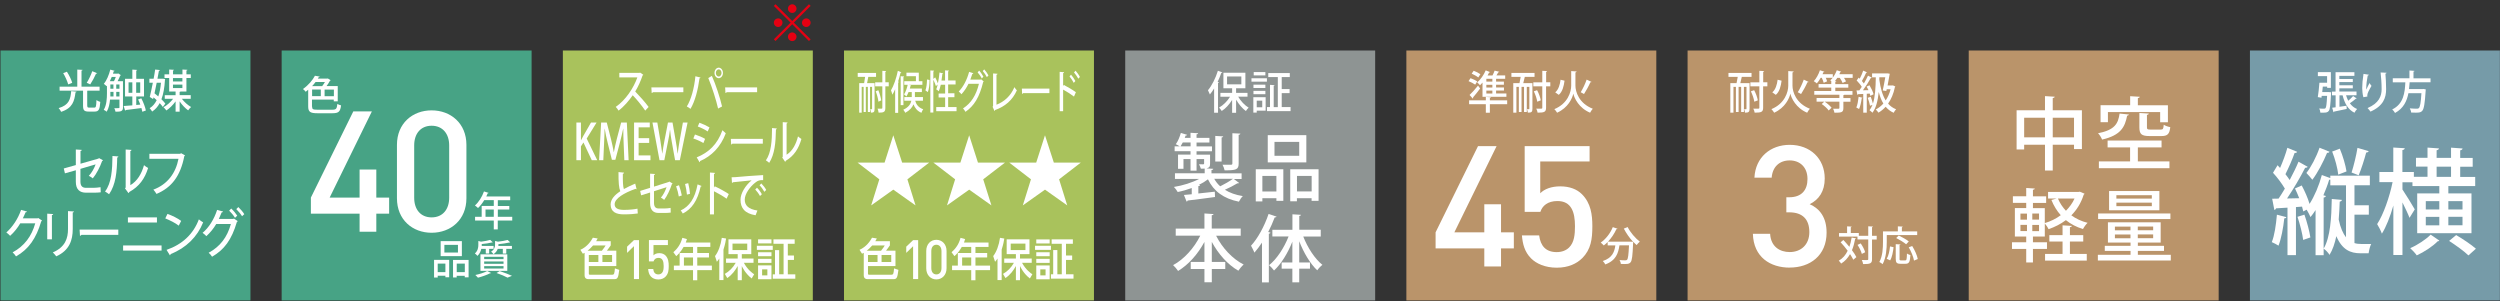 <?xml version="1.0" encoding="UTF-8"?><svg id="uuid-8326029e-e085-4a40-812e-34332e11637a" xmlns="http://www.w3.org/2000/svg" width="390.1" height="47" viewBox="0 0 390.1 47"><rect x="0" y="0" width="390.1" height="47" fill="#333333" stroke="none"/><rect x="307.2" y="7.88" width="39" height="39" fill="#ba946a"/><path d="M320.31,21.43h3.32v-3.06h-3.32v3.06ZM315.85,21.43h3.25v-3.06h-3.25v3.06ZM320.31,17.21h4.55v6.05h-1.23v-.68h-3.32v4.03h-1.21v-4.03h-3.25v.74h-1.18v-6.11h4.43v-2.21l1.52.09c-.01.1-.1.17-.31.21v1.91Z" fill="#fff"/><path d="M333.85,17.63l1.45.09c-.01.1-.09.17-.29.21v1.92c0,.32.08.37.57.37h1.57c.36,0,.43-.1.48-.76.24.17.71.33,1.02.38-.12,1.1-.45,1.39-1.38,1.39h-1.84c-1.29,0-1.6-.31-1.6-1.38v-2.23ZM328.92,17.48v1.59h-1.15v-2.65h4.62v-1.41l1.5.09c-.01.1-.1.17-.3.21v1.12h4.69v2.65h-1.21v-1.59h-8.15ZM333.59,23v2.18h4.93v1.07h-11.01v-1.07h4.87v-2.18h-3.51v-1.07h8.42v1.07h-3.71ZM332.2,17.86c-.01.09-.13.17-.28.19-.35,1.74-.95,3.05-3.91,3.73-.11-.3-.4-.76-.63-.99,2.63-.51,3.14-1.51,3.36-3.07l1.46.15Z" fill="#fff"/><path d="M321.12,30.98c.3.71.72,1.35,1.25,1.91.54-.55,1.02-1.19,1.34-1.91h-2.59ZM322.99,37.69v1.93h2.63v1.04h-6.51v-1.04h2.73v-1.93h-2.06v-1h2.06v-1.53l1.45.09c-.01.1-.09.17-.3.2v1.24h2.08v1h-2.08ZM318.17,35.1h-1.05v.97h1.05v-.97ZM318.17,33.32h-1.05v.95h1.05v-.95ZM315.27,36.06h1.02v-.97h-1.02v.97ZM315.27,34.28h1.02v-.95h-1.02v.95ZM324.53,29.91l.74.31c-.02.07-.07.12-.13.16-.41,1.3-1.08,2.37-1.93,3.22.72.53,1.58.93,2.54,1.17-.25.22-.57.67-.72.97-1.03-.31-1.92-.78-2.67-1.39-.81.61-1.74,1.08-2.71,1.41-.11-.26-.37-.65-.58-.89v2.04h-1.85v.89h2.19v1.04h-2.19v2.11h-1.05v-2.11h-2.22v-1.04h2.22v-.89h-1.77v-4.44h1.77v-.82h-2.08v-1.03h2.08v-1.29l1.34.09c-.01.1-.09.16-.29.19v1.02h2.06v1.03h-2.06v.82h1.85v2.33c.89-.26,1.75-.68,2.49-1.23-.61-.68-1.09-1.47-1.46-2.38l.81-.22h-1.33v-1.03h4.74l.21-.04Z" fill="#fff"/><path d="M335.98,36.58h-2.4v.59h2.4v-.59ZM335.98,35.35h-2.4v.58h2.4v-.58ZM335.77,31.62h-5.53v.55h5.53v-.55ZM335.77,30.46h-5.53v.53h5.53v-.53ZM330.01,37.18h2.43v-.59h-2.43v.59ZM330.01,35.94h2.43v-.58h-2.43v.58ZM336.95,32.81h-7.85v-3h7.85v3ZM338.67,34.18h-11.28v-.87h11.28v.87ZM333.58,39.76h5.15v.89h-11.38v-.89h5.1v-.61h-4.02v-.79h4.02v-.51h-3.53v-3.16h8.23v3.16h-3.56v.51h4.08v.79h-4.08v.61Z" fill="#fff"/><rect x="351.08" y="7.88" width="39" height="39" fill="#769ba8"/><path d="M366.08,14.87c.09.3.2.59.34.85.27-.23.57-.51.76-.73l.57.38s-.1.05-.16.04c-.23.21-.61.5-.92.7.29.41.67.72,1.13.9-.14.13-.32.4-.41.58-.98-.48-1.54-1.44-1.85-2.72h-.49v1.79l1.1-.16.03.5c-.73.16-1.47.31-1.96.41,0,.06-.05.1-.1.1l-.21-.7c.16-.02.34-.04.54-.07v-1.87h-.57v-.58h.56v-3.02h2.94v.57h-2.35v.49h2.1v.48h-2.1v.49h2.1v.48h-2.1v.5h2.68v.58h-1.64ZM363.28,14.37h.13s.34.03.34.03c0,.06,0,.14-.02.21-.08,1.78-.16,2.46-.35,2.7-.19.24-.42.27-.88.27-.14,0-.28,0-.43,0-.01-.2-.08-.47-.19-.65.32.03.62.03.75.03.11,0,.17-.01.24-.08.12-.13.19-.65.25-1.92h-.84l-.04.29-.57-.1c.1-.59.2-1.52.25-2.24h1.2v-1.03h-1.44v-.62h2.03v2.45h-.58v-.2h-.68c-.03.29-.06.58-.09.86h.94Z" fill="#fff"/><path d="M372.39,11.34c0,.09-.06.13-.17.16.05.58.11,1.56.11,2.41,0,1.36-.43,2.61-2.44,3.51-.1-.15-.32-.43-.46-.56,1.78-.74,2.2-1.88,2.2-2.93,0-.92-.08-1.92-.16-2.62l.91.04ZM368.78,15.17c-.12-.43-.18-1.02-.18-1.42,0-.59.06-1.35.2-2.22l.84.13c-.02.09-.1.11-.18.13-.12.55-.23,1.43-.23,1.95,0,.1,0,.18.01.24.13-.32.36-.76.5-1.02.07.13.23.34.31.44-.38.65-.66,1.17-.66,1.47,0,.06,0,.12.02.19l-.64.11Z" fill="#fff"/><path d="M379.26,12.84h-3.26c-.03.34-.05.7-.1,1.06h2.12l.14-.02.36.07c0,.06-.01.14-.02.2-.13,2.05-.27,2.84-.53,3.14-.21.24-.43.29-1.01.29-.21,0-.47,0-.73-.02,0-.2-.1-.47-.21-.65.46.04.92.05,1.1.05.15,0,.23-.01.32-.09.18-.17.31-.83.4-2.33h-2.03c-.23,1.2-.75,2.37-2.09,3.09-.09-.18-.27-.41-.44-.55,1.8-.88,1.97-2.64,2.05-4.23h-1.96v-.64h2.6v-1.21l.79.06c0,.06-.04.1-.16.11v1.05h2.66v.64Z" fill="#fff"/><path d="M369.61,23.59c-.05.13-.18.2-.39.21-.27,1.04-.77,2.6-1.17,3.55-.31-.13-.79-.32-1.11-.43.34-1.06.74-2.69.92-3.85l1.76.52ZM365.1,23.2c.48,1.11.9,2.58,1.05,3.55l-1.29.5c-.1-.98-.5-2.47-.95-3.6l1.19-.45ZM363.49,23.68c-.08.14-.21.2-.37.16-.6,1.45-1.48,3.13-2.3,4.21-.23-.27-.66-.81-.93-1.06.73-.93,1.55-2.49,2.05-3.94l1.56.63ZM359.39,37.45c-.13-.99-.5-2.47-.89-3.62l1.08-.34c.4,1.13.79,2.6.93,3.56l-1.13.39ZM367.39,37.93c.34.11.69.14,1.05.14h1.56c-.19.34-.35,1.06-.4,1.45h-1.3c-1.53,0-2.83-.54-3.74-2.67-.23,1.11-.56,2.11-1.06,2.92-.19-.32-.58-.75-.92-.97,1.05-1.77,1.22-4.89,1.27-7.75l1.58.14c-.02.14-.13.23-.34.27-.03.89-.08,1.84-.16,2.79.27,1.31.68,2.18,1.14,2.78v-8.11h-2.45v-.89s-.11.02-.18.02c-.24.81-.56,1.63-.9,2.42l.39.11c-.03.13-.13.21-.35.25v8.99h-1.26v-7.04c-.26.39-.51.77-.79,1.09-.11-.27-.39-.81-.6-1.15l-.53.27c-.05-.23-.11-.48-.19-.75l-.95.07v7.5h-1.32v-7.41c-.68.03-1.29.09-1.79.11-.03.14-.15.23-.26.25l-.34-1.75,1-.02c.32-.47.64-.98.98-1.56-.47-.79-1.19-1.76-1.85-2.47l.71-1.18c.13.13.26.27.39.43.44-1,.89-2.22,1.14-3.15l1.53.63c-.06.13-.19.18-.4.18-.34.98-.93,2.31-1.43,3.31.24.3.48.63.66.91.53-.99,1.03-2.01,1.38-2.86l1.43.8c-.06.11-.21.16-.4.16-.71,1.4-1.82,3.31-2.82,4.78l1.9-.04c-.21-.52-.43-1.06-.66-1.52l1.05-.47c.48.89.97,2,1.22,2.88.77-1.2,1.48-2.86,1.92-4.51l1.32.48v-.38h6.17v1.5h-2.4v3.12h2.24v1.47h-2.24v4.42ZM356.76,33.87c-.03.13-.13.21-.32.2-.16,1.49-.48,3.2-.9,4.26-.26-.18-.74-.41-1.05-.55.42-1,.66-2.7.8-4.28l1.47.38Z" fill="#fff"/><path d="M385.17,39.85c-.64-.63-1.98-1.59-3.01-2.26l1.1-.91c1.01.59,2.37,1.5,3.08,2.13l-1.16,1.04ZM384.25,33.83h-2.21v1.32h2.21v-1.32ZM384.25,31.38h-2.21v1.31h2.21v-1.31ZM380.21,27.6h2.25v-1.59h-2.25v1.59ZM378.52,35.16h2.11v-1.32h-2.11v1.32ZM378.52,32.69h2.11v-1.31h-2.11v1.31ZM380.64,37.54c-.05.07-.16.11-.29.13-.69.73-2.09,1.66-3.24,2.18-.23-.34-.68-.82-1.02-1.13,1.14-.48,2.51-1.4,3.19-2.11l1.35.93ZM374.88,29.57c.45.65,1.66,2.63,1.92,3.1l-.82,1.32c-.21-.57-.68-1.54-1.1-2.4v8.2h-1.42v-7.72c-.5,1.74-1.13,3.35-1.79,4.39-.16-.45-.5-1.11-.74-1.49.98-1.5,1.93-4.21,2.41-6.55h-2.06v-1.58h2.17v-3.82l1.79.11c-.02.14-.13.25-.37.29v3.42h1.79v.75h2.13v-1.59h-1.8v-1.38h1.8v-1.59l1.79.13c-.02.14-.13.23-.37.29v1.18h2.25v-1.59l1.8.13c-.02.14-.11.23-.37.29v1.18h1.95v1.38h-1.95v1.59h2.34v1.42h-4.19v1.15h3.61v6.21h-8.47v-6.21h3.45v-1.15h-4.19v-.59h-1.56v1.15Z" fill="#fff"/><rect x=".08" y="7.88" width="39" height="39" fill="#47a385"/><path d="M13.54,12.91c.3-.47.66-1.23.86-1.8l.77.32s-.09.08-.19.08c-.21.5-.6,1.21-.9,1.66l-.55-.25ZM10.44,11.19c.35.54.7,1.26.83,1.73l-.63.25c-.12-.46-.45-1.21-.78-1.76l.58-.22ZM13.62,16.5c0,.24.05.29.3.29h.8c.25,0,.3-.17.33-1.17.14.11.42.23.6.28-.08,1.19-.24,1.51-.88,1.51h-.94c-.69,0-.87-.21-.87-.91v-2.35h-3.66v-.63h2.76v-2.66l.83.04c0,.06-.06.11-.17.12v2.5h2.82v.63h-1.85l-.08.02v2.33ZM11.95,14.3c-.01.06-.07.1-.17.12-.17,1.34-.44,2.45-2.24,3.03-.07-.17-.25-.44-.39-.58,1.63-.48,1.85-1.4,1.96-2.65l.84.08Z" fill="#fff"/><path d="M21.88,12.85h-.63v1.63h.63v-1.63ZM20.06,14.48h.59v-1.63h-.59v1.63ZM22.05,15.34c.32.61.62,1.4.71,1.9l-.55.2c-.03-.17-.08-.37-.14-.58-.92.12-1.84.24-2.45.31-.01.06-.05.09-.1.1l-.22-.73,1.35-.1v-1.39h-1.14v-2.75h1.14v-1.44l.76.05c0,.06-.05.09-.15.1v1.29h1.21v2.75h-1.21v1.33l.63-.06c-.1-.28-.23-.56-.34-.81l.51-.17ZM18.14,15.05h.5v-.71h-.5v.71ZM18.14,13.85h.5v-.67h-.5v.67ZM17.22,13.85h.48v-.67h-.48v.67ZM17.22,14.34v.22c0,.15,0,.32,0,.49h.49v-.71h-.48ZM17.78,12.67c.1-.19.21-.43.29-.67h-.63c-.09.23-.19.46-.3.67h.64ZM19.19,12.67v4.1c0,.62-.35.66-1.17.66-.02-.15-.1-.41-.19-.55.16,0,.31,0,.43,0,.36,0,.38,0,.38-.13v-1.21h-1.47c-.06.67-.2,1.37-.52,1.89-.1-.09-.33-.24-.46-.29.45-.74.5-1.8.5-2.59v-1.18l-.06.08c-.1-.11-.3-.28-.43-.37.43-.5.8-1.37,1.01-2.22l.68.19s-.06.08-.15.08c-.03.12-.07.25-.11.36h.74l.09-.03.41.27s-.06.06-.11.06c-.1.27-.26.6-.41.88h.84Z" fill="#fff"/><path d="M26.99,13.74h1.47v-.54h-1.47v.54ZM28.46,12.18h-1.47v.53h1.47v-.53ZM29.76,15.42h-1.38c.38.5.94,1,1.44,1.28-.15.12-.35.36-.46.52-.45-.32-.96-.85-1.33-1.4v1.61h-.63v-1.61c-.41.57-.95,1.1-1.44,1.42-.1-.15-.31-.39-.45-.51.52-.27,1.11-.79,1.5-1.31h-1.3v-.57h1.69v-.57h-1v-2.11h-.73v-.57h.73v-.75l.75.04c0,.06-.05.1-.15.12v.59h1.47v-.75l.78.04c0,.06-.05.1-.16.12v.59h.68v.57h-.68v2.11h-.92s-.07.06-.14.06v.5h1.73v.57ZM24.45,12.91c-.11.56-.23,1.13-.34,1.65.19.15.39.32.59.49.21-.6.34-1.31.42-2.14h-.67ZM25.77,12.35s-.02.08-.03.12c-.07,1.23-.25,2.23-.55,3.02.25.25.47.48.61.68l-.39.52c-.12-.17-.29-.39-.49-.6-.3.57-.7,1-1.18,1.32-.09-.16-.25-.4-.39-.53.46-.26.82-.69,1.1-1.25-.16-.15-.32-.3-.49-.44l-.07.27-.52-.33c.14-.58.32-1.39.48-2.22h-.54v-.62h.66c.1-.5.18-1,.24-1.44l.76.08c0,.06-.06.09-.17.1-.07.38-.14.81-.23,1.25h.87s.33.06.33.06Z" fill="#fff"/><path d="M16.06,25.03s-.06.09-.13.11c-.31.89-.89,2.03-1.45,2.69-.16-.13-.42-.29-.62-.39.46-.48.85-1.2,1.06-1.79l-2.37.7v1.98c0,.73.33.98.88.98h1.17c.28,0,.8-.05,1.09-.1,0,.25.01.57.03.8-.29.04-.8.06-1.09.06h-1.19c-1.03,0-1.61-.53-1.61-1.71v-1.79l-1.7.48-.18-.76,1.88-.53v-2.43l.93.06c0,.1-.08.15-.2.17v1.99l2.8-.8.09-.08.62.34Z" fill="#fff"/><path d="M20.33,28.9c1.08-.63,1.77-1.78,2.14-3.13.15.14.47.35.64.45-.52,1.67-1.39,2.88-2.92,3.73-.03.07-.09.14-.14.19l-.54-.74.1-.15v-5.92l.91.06c-.01.08-.06.16-.18.18v5.33ZM18.46,24.42c0,.09-.07.15-.17.16-.04,2.28-.23,4.23-1.27,5.73-.16-.13-.43-.31-.63-.43,1.01-1.3,1.14-3.4,1.16-5.54l.92.07Z" fill="#fff"/><path d="M28.88,24.25s-.06.09-.12.11c-.6,3.09-1.96,4.9-4.34,5.9-.11-.2-.34-.51-.49-.67,2.22-.82,3.5-2.6,3.92-4.81h-4.54v-.78h4.81l.13-.1.63.35Z" fill="#fff"/><path d="M6.56,34.41c-.02.06-.09.11-.13.14-.79,2.66-1.95,4.33-3.93,5.46-.12-.19-.33-.46-.53-.63,1.85-1,2.97-2.53,3.53-4.53h-2.34c-.39.68-.96,1.4-1.58,1.95-.14-.16-.39-.39-.59-.53.96-.84,1.82-2.12,2.3-3.52l.92.26c-.02.08-.11.12-.22.12-.13.33-.28.64-.43.94h2.3l.11-.05.59.39Z" fill="#fff"/><path d="M11.54,33c0,.08-.07.14-.19.16v2.58c0,1.73-.51,3.33-2.57,4.26-.11-.16-.38-.47-.54-.61,1.95-.84,2.37-2.21,2.37-3.65v-2.8l.93.06ZM7.37,37.34v-4l.93.06c0,.07-.07.14-.2.16v3.79h-.73Z" fill="#fff"/><path d="M12.42,35.83h6.04v.82h-5.75c-.04.08-.14.14-.23.15l-.06-.97Z" fill="#fff"/><path d="M24.49,34.72h-4.53v-.8h4.53v.8ZM25.21,39.1h-6v-.8h6v.8Z" fill="#fff"/><path d="M25.99,38.99c2.5-.87,4.19-2.49,5.04-4.76.21.19.46.34.67.47-.9,2.24-2.65,3.99-5.07,4.94,0,.08-.06.17-.12.2l-.52-.85ZM26.13,33.38c.74.25,1.61.69,2.14,1.09l-.38.74c-.52-.41-1.38-.84-2.1-1.13l.34-.7Z" fill="#fff"/><path d="M37.19,32.31c.32.3.72.76.93,1.11l-.35.32c-.19-.32-.58-.8-.9-1.11l.32-.32ZM36.08,32.54c.33.29.73.78.94,1.11l-.35.34c-.2-.35-.61-.84-.91-1.12l.32-.33ZM37.09,34.51c-.02.06-.09.1-.13.13-.81,2.77-1.97,4.33-3.87,5.42-.12-.19-.33-.46-.53-.62,1.78-.97,2.88-2.39,3.47-4.49h-2.29c-.39.68-.93,1.35-1.54,1.9-.14-.16-.39-.38-.59-.52.97-.79,1.81-2.13,2.27-3.58l.93.26c-.03.09-.12.13-.22.13-.13.33-.3.73-.44,1.02h2.24l.11-.06.58.39Z" fill="#fff"/><rect x="43.95" y="7.88" width="39" height="39" fill="#47a385"/><polygon points="58.72 33.34 58.72 36.16 56.11 36.16 56.11 33.34 48.51 33.34 48.51 30.83 55.13 17.38 58.03 17.38 51.44 30.83 56.11 30.83 56.11 26.45 58.72 26.45 58.72 30.83 60.72 30.83 60.72 33.34 58.72 33.34" fill="#fff"/><path d="M70.09,22.68c0-1.82-1.03-3.06-2.74-3.06s-2.72,1.24-2.72,3.06v8.18c0,1.82,1,3.06,2.72,3.06s2.74-1.24,2.74-3.06v-8.18ZM67.35,36.32c-2.98,0-5.41-2.03-5.41-5.38v-8.34c0-3.35,2.43-5.38,5.41-5.38s5.43,2.03,5.43,5.38v8.34c0,3.35-2.45,5.38-5.43,5.38" fill="#fff"/><path d="M75.76,33.83h1.29v-1.13h-1.29v1.13ZM79.93,33.83v.58h-2.26v1.39h-.62v-1.39h-2.92v-.58h1.03v-1.7h1.89v-.9h-1.49c-.29.48-.62.91-.97,1.23-.11-.11-.33-.3-.48-.4.57-.49,1.11-1.34,1.41-2.19l.73.23s-.07.08-.16.07c-.06.16-.14.33-.21.49h3.73v.58h-1.93v.9h1.79v.56h-1.79v1.13h2.26Z" fill="#fff"/><path d="M71.27,42.46h1.26v-1.33h-1.26v1.33ZM70.69,40.56h2.43v2.71h-.6v-.23h-1.26v.26h-.57v-2.75ZM71.46,38.21h-2.12v1.19h2.12v-1.19ZM72.07,39.97h-3.31v-2.34h3.31v2.34ZM69.5,41.13h-1.2v1.33h1.2v-1.33ZM67.73,43.31v-2.76h2.36v2.71h-.59v-.23h-1.2v.28h-.57Z" fill="#fff"/><path d="M79.21,43.33c-.38-.21-1.05-.5-1.73-.73l.49-.3c.69.23,1.46.52,1.92.74l-.69.28ZM78.45,38.83h-.78c-.11.3-.31.6-.67.84-.06-.13-.24-.32-.37-.4.52-.33.62-.73.62-1.09v-.58l.45.11c.56-.06,1.15-.16,1.51-.27l.41.38s-.03.02-.13.02c-.42.11-1.1.2-1.72.26,0,.2,0,.21,0,.28h2.11v.45h-.88v.74h-.54v-.74ZM75.55,41.9h3.02v-.37h-3.02v.37ZM75.55,41.16h3.02v-.36h-3.02v.36ZM75.55,40.44h3.02v-.37h-3.02v.37ZM74.97,39.69h4.19v2.58h-4.19v-2.58ZM76.65,42.6s-.06.04-.11.04c-.02,0-.04,0-.06,0-.5.26-1.27.53-1.9.69-.1-.11-.29-.32-.41-.42.64-.13,1.4-.37,1.85-.62l.62.31ZM75.79,38.83h-.69c-.08.37-.25.77-.6,1.1-.08-.11-.27-.3-.4-.38.47-.42.54-.93.54-1.35v-.6l.42.11c.53-.07,1.1-.17,1.43-.28l.41.38s-.04.02-.08.02c-.01,0-.03,0-.05,0-.4.11-1.03.2-1.6.25,0,.23,0,.25,0,.3h1.85v.45h-.69v.73h-.53v-.73Z" fill="#fff"/><path d="M52.1,13.98h-1.45v1.03h1.45v-1.03ZM48.7,15h1.36v-1.03h-1.36v1.03ZM50.27,13.44c.15-.19.31-.42.43-.64h-1.46c-.16.21-.34.43-.54.64h1.58ZM48.7,16.64c0,.4.13.48.82.48h2.34c.6,0,.7-.15.78-.9.15.09.41.19.58.22-.12.96-.35,1.23-1.34,1.23h-2.35c-1.1,0-1.44-.2-1.44-1.05v-2.62c-.13.11-.25.21-.39.32-.1-.14-.3-.34-.43-.43.88-.61,1.52-1.41,1.87-2.07l.75.13c-.01.06-.06.09-.16.09l-.14.23h1.46l.1-.03.46.28s-.07.06-.12.07c-.14.26-.33.57-.53.84h1.74v2.38h-.62v-.27h-3.4v1.09Z" fill="#fff"/><rect x="131.7" y="7.88" width="39" height="39" fill="#a9c25c"/><polygon points="135.94 32.05 137.21 27.98 133.81 25.37 138.03 25.37 139.39 21.11 140.77 25.37 144.99 25.37 141.59 27.98 142.86 32.05 139.39 29.59 135.94 32.05" fill="#fff"/><polygon points="147.77 32.05 149.04 27.98 145.64 25.37 149.86 25.37 151.23 21.11 152.6 25.37 156.82 25.37 153.42 27.98 154.7 32.05 151.23 29.59 147.77 32.05" fill="#fff"/><polygon points="159.6 32.05 160.87 27.98 157.48 25.37 161.69 25.37 163.06 21.11 164.44 25.37 168.65 25.37 165.26 27.98 166.53 32.05 163.06 29.59 159.6 32.05" fill="#fff"/><path d="M137.05,14.07c.21.5.4,1.16.46,1.59l-.44.21c-.04-.43-.22-1.1-.42-1.62l.41-.18ZM138.68,12.85v.62h-.53v3.33c0,.64-.19.79-1.05.78-.02-.18-.1-.46-.16-.63.16,0,.32.01.44.01.28,0,.3,0,.3-.16v-3.33h-1.12v-.62h1.12v-1.8l.59.04c0,.06-.04.1-.12.12v1.63h.53ZM136.47,12.98v4c0,.49-.12.6-.57.6,0-.15-.06-.39-.11-.54.11,0,.21,0,.24,0,.03,0,.05-.02.05-.08v-3.41h-.32v3.93h-.34v-3.93h-.32v3.93h-.34v-3.93h-.3v4.03h-.39v-4.61h.77c.06-.29.11-.66.15-.98h-1.15v-.61h2.86v.61h-1.21c-.05.31-.12.67-.19.98h1.15Z" fill="#fff"/><path d="M144,15.72h-1.19c.13.49.44,1.05,1.25,1.33-.11.13-.23.38-.28.55-.69-.28-1.04-.8-1.24-1.32-.2.48-.58.95-1.28,1.32-.07-.14-.21-.36-.31-.48.84-.38,1.15-.91,1.26-1.4h-1.1v-.57h1.16v-.78h-.5c-.1.26-.22.5-.34.68-.09-.1-.25-.25-.36-.32.23-.35.44-.93.57-1.5h-.54v-.56h1.82v-.78h-1.48v-.55h1.93v1.33h.56v.56h-2.07l.32.13s-.05.08-.11.08c-.03.13-.07.25-.1.38h1.88v.55h-1.09v.78h1.26v.57ZM141.08,11.93c0,.06-.04.09-.11.11v4.37h-.43v-4.52l.54.05ZM139.69,13.9c-.14.32-.29.62-.44.88-.04-.17-.15-.53-.22-.69.42-.69.83-1.87,1.07-3.04l.55.24s-.06.08-.13.08c-.11.45-.24.9-.38,1.35l.13.06s-.05.09-.12.11v4.72h-.47v-3.7Z" fill="#fff"/><path d="M147.96,16.71h1.3v.64h-3.17v-.64h1.39v-1.5h-1.02v-.62h1.02v-1.37h-.68c-.09.39-.19.74-.31,1.02-.09-.09-.28-.23-.4-.3.09-.21.17-.46.23-.76l-.28.25c-.08-.26-.25-.67-.4-1v5.13h-.47v-6.57l.59.04c0,.06-.04.1-.12.12v1.16l.29-.24c.15.29.32.67.42.94.11-.52.2-1.12.25-1.7l.57.16c0,.06-.05.08-.12.08-.04.34-.09.68-.14,1.02h.56v-1.59l.61.04c0,.06-.04.1-.13.12v1.42h1.16v.62h-1.16v1.37h.98v.62h-.98v1.5ZM145.05,12.48c0,.64-.08,1.41-.27,1.89l-.38-.27c.17-.4.24-1.11.25-1.7l.39.08Z" fill="#fff"/><path d="M153.57,10.82c.23.25.52.65.67.95l-.25.27c-.13-.27-.41-.69-.64-.95l.23-.27ZM152.78,11.01c.24.25.52.67.67.95l-.25.29c-.14-.3-.43-.72-.65-.95l.23-.28ZM153.5,12.7s-.06.08-.09.11c-.58,2.37-1.4,3.7-2.76,4.64-.09-.16-.23-.39-.38-.53,1.27-.83,2.05-2.05,2.48-3.84h-1.63c-.28.58-.66,1.16-1.1,1.63-.1-.13-.28-.32-.42-.44.69-.67,1.29-1.82,1.62-3.06l.66.22c-.02.08-.09.11-.16.11-.09.28-.22.62-.31.88h1.6l.08-.05.42.34Z" fill="#fff"/><path d="M155.49,16.34c1.21-.47,2.21-1.35,2.8-2.74.09.16.27.39.38.5-.68,1.54-1.86,2.53-3.4,3.07,0,.06-.05.13-.09.16l-.29-.66.07-.15v-5.06l.69.05c0,.08-.05.14-.16.16v4.68Z" fill="#fff"/><path d="M159.44,13.83h4.31v.7h-4.1c-.03.07-.1.12-.16.13l-.04-.83Z" fill="#fff"/><path d="M167.83,11.03c.23.27.53.67.68.98l-.25.27c-.15-.27-.45-.73-.67-.98l.24-.27ZM167.12,11.65c.22.24.51.67.68.99l-.25.29c-.14-.29-.45-.75-.66-1l.23-.28ZM167.6,15.08c-.47-.36-1.17-.81-1.71-1.1v3.37h-.54v-6.14l.69.06c0,.08-.05.13-.15.16v2.02l.1-.2c.59.3,1.37.76,1.89,1.14l-.29.67Z" fill="#fff"/><path d="M137.56,40.88h1.51v-1.09h-1.51v1.09ZM135.44,40.88h1.49v-1.09h-1.49v1.09ZM137.48,39.12c.27-.31.53-.73.58-.82h-1.96c-.32.37-.58.61-.85.82h2.23ZM134.78,39.45s-.08.04-.27.14l-.39-.61c1.07-.46,1.69-1.4,1.95-1.89l.75.12c-.09.17-.14.27-.24.43h2.28v.65c-.14.22-.44.61-.6.82h1.47v2.41h-4.29v1.18c0,.17.11.17.17.17h3.43c.38,0,.39-.14.47-.99l.68.23c-.16,1.4-.32,1.45-.85,1.45h-4c-.29,0-.56-.16-.56-.6v-3.51Z" fill="#fff"/><polygon points="142.48 43.55 142.48 38.42 141.41 39.46 141.41 38.49 142.48 37.47 143.27 37.47 143.27 43.55 142.48 43.55" fill="#fff"/><path d="M146.91,39.18c0-.59-.3-.99-.8-.99s-.79.4-.79.99v2.65c0,.59.29.99.79.99s.8-.4.8-.99v-2.65ZM146.11,43.6c-.87,0-1.58-.66-1.58-1.74v-2.7c0-1.09.71-1.74,1.58-1.74s1.59.66,1.59,1.74v2.7c0,1.08-.72,1.74-1.59,1.74" fill="#fff"/><path d="M151.55,40.17h-1.42v1.27h1.42v-1.27ZM154.25,37.82v.71h-2.04v.95h1.83v.69h-1.83v1.27h2.28v.71h-2.28v1.58h-.66v-1.58h-2.99v-.71h.9v-1.96h2.09v-.95h-1.47c-.45.78-.82,1.14-1.15,1.44l-.45-.62c.68-.58,1.16-1.3,1.4-2.24l.72.2c-.08.27-.12.37-.18.53h3.82Z" fill="#fff"/><path d="M157.71,39.02h2.3v-1.01h-2.3v1.01ZM156.51,42.74c.7-.4,1.28-.98,1.7-1.73h-1.51v-.67h1.82v-.69h-1.44v-2.3h3.56v2.3h-1.48v.69h1.83v.67h-1.51c.6,1.1,1.31,1.58,1.61,1.79l-.39.65c-.99-.76-1.45-1.75-1.54-1.94v2.21h-.64v-2.21c-.37.67-.86,1.36-1.63,1.88l-.38-.65ZM155.64,40.35c-.13.2-.21.32-.37.5l-.29-.89c.51-.65.9-1.7,1.06-2.85l.67.11c-.05.32-.14.89-.41,1.73v4.75h-.65v-3.37Z" fill="#fff"/><path d="M164.99,39.02v3.78h.69v-4.76h-1.58v-.69h3.31v.69h-1.07v1.83h.96v.69h-.96v2.24h1.17v.68h-3.52v-.68h.35v-3.78h.65ZM163.15,42.03h-.82v.94h.82v-.94ZM163.79,43.58h-2.09v-2.16h2.09v2.16ZM163.79,41.02h-2.09v-.63h2.09v.63ZM163.79,39.98h-2.09v-.62h2.09v.62ZM163.79,37.99h-2.09v-.63h2.09v.63ZM163.99,38.99h-2.48v-.64h2.48v.64Z" fill="#fff"/><rect x="175.58" y="7.88" width="39" height="39" fill="#8e9493"/><path d="M191.47,13.16h2.23v-1.23h-2.23v1.23ZM194.65,15.08h-1.45c.4.69,1.03,1.36,1.64,1.72-.14.12-.34.36-.43.53-.55-.4-1.12-1.07-1.53-1.78v2.05h-.62v-2.01c-.44.72-1.03,1.35-1.62,1.73-.1-.16-.29-.4-.42-.53.64-.35,1.29-1,1.72-1.7h-1.51v-.6h1.83v-.72h-1.36v-2.42h3.43v2.42h-1.45v.72h1.78v.6ZM189.46,13.79c-.21.35-.44.67-.67.95-.06-.16-.21-.5-.3-.66.59-.69,1.19-1.87,1.55-3.04l.7.26c-.02.06-.08.08-.17.08-.16.47-.36.94-.57,1.39l.2.06c0,.06-.05.09-.14.11v4.65h-.61v-3.8Z" fill="#fff"/><path d="M200,16.71h1.38v.63h-3.68v-.63h.47v-3.47l.72.05s-.04.09-.14.11v3.32h.64v-4.69h-1.49v-.63h3.36v.63h-1.26v1.87h1.23v.63h-1.23v2.19ZM196.96,15.71h-.86v1.03h.86v-1.03ZM197.45,11.77h-1.82v-.52h1.82v.52ZM195.59,14.18h1.86v.52h-1.86v-.52ZM197.45,13.73h-1.86v-.52h1.86v.52ZM197.49,15.17v2.1h-1.39v.3h-.53v-2.4h1.92ZM195.28,12.21h2.41v.53h-2.41v-.53Z" fill="#fff"/><path d="M193.54,20.86c-.01.09-.08.16-.26.18v4.49c0,.94-.4,1.05-2.19,1.05-.06-.26-.19-.64-.33-.88.58.01,1.15.01,1.32.01.16-.01.22-.06.22-.21v-4.71l1.25.06ZM190.87,21.28c-.01.09-.08.15-.25.18v3.75h-.99v-4l1.24.07ZM189.47,27.9c.24.44.56.84.93,1.17.66-.32,1.48-.8,1.99-1.17h-2.92ZM184.56,22.23c-.11.22-.23.42-.34.6h1.56v-.6h-1.22ZM192.49,27.9l.85.64c-.05.07-.16.09-.27.07-.49.3-1.28.71-1.94,1,.76.48,1.68.81,2.8.99-.22.2-.48.6-.61.87-2.38-.47-3.94-1.63-4.83-3.49-.4.31-.89.61-1.42.87l.18.02c-.01.09-.09.16-.26.17v1.15c.83-.08,1.71-.18,2.57-.28l.03.83c-1.56.22-3.22.42-4.27.55-.01.09-.08.15-.16.17l-.42-1.04c.36-.03.77-.07,1.22-.11v-.97c-.71.26-1.47.48-2.19.62-.13-.23-.39-.6-.59-.79,1.38-.22,2.85-.68,3.93-1.25h-3.77v-.88h4.64v-.73c-.17.01-.37.01-.6.01-.06-.23-.18-.49-.29-.69.32.01.58.01.67.01.09-.01.13-.04.13-.13v-.69h-1.18v1.81h-.94v-1.81h-1.1v1.52h-.85v-2.22h1.95v-.53h-2.48v-.76h.79c-.18-.12-.43-.24-.61-.33.32-.42.61-1.11.79-1.76l.99.3c-.03.08-.13.12-.24.1-.03.11-.08.24-.14.37h.9v-.79l1.19.07c-.01.09-.08.15-.25.17v.55h2.01v.73h-2.01v.6h2.41v.76h-2.41v.53h2.11v1.38c0,.45-.06.63-.55.77l1.05.06c-.01.1-.08.16-.28.2v.51h4.7v.88h-1.26Z" fill="#fff"/><path d="M202.38,29.87h2.29v-2.42h-2.29v2.42ZM201.33,26.41h4.42v4.93h-1.09v-.41h-2.29v.48h-1.04v-5ZM202.73,22.14h-3.86v2.17h3.86v-2.17ZM203.84,25.34h-6.02v-4.25h6.02v4.25ZM199.17,27.45h-2.19v2.43h2.19v-2.43ZM195.95,31.43v-5.02h4.3v4.93h-1.08v-.41h-2.19v.5h-1.03Z" fill="#fff"/><path d="M193.61,36.78h-3.85c.94,1.88,2.54,3.61,4.3,4.5-.26.22-.64.66-.83.96-1.66-.95-3.12-2.6-4.14-4.49v3.12h2.1v1.1h-2.1v2.07h-1.15v-2.07h-2.14v-1.1h2.14v-3.12c-1.03,1.91-2.48,3.54-4.11,4.53-.18-.28-.54-.69-.78-.91,1.71-.91,3.29-2.68,4.24-4.6h-3.83v-1.1h4.48v-2.36l1.42.09c-.01.09-.09.16-.28.19v2.07h4.52v1.1Z" fill="#fff"/><path d="M206.08,36.91h-2.72c.68,1.74,1.81,3.48,2.99,4.42-.26.19-.62.57-.81.85-1.09-1.02-2.11-2.74-2.81-4.54v3.31h1.68v.97h-1.68v2.14h-1.07v-2.14h-1.67v-.97h1.67v-3.24c-.72,1.81-1.75,3.48-2.86,4.5-.18-.25-.54-.64-.78-.83,1.2-.94,2.35-2.7,3.05-4.48h-2.53v-1.04h3.13v-2.42l1.33.08c-.01.09-.09.16-.26.18v2.15h3.35v1.04ZM199.2,33.8c-.05.09-.14.13-.3.13-.29.77-.63,1.54-1.01,2.27l.35.1c-.01.09-.09.15-.25.17v7.6h-1.07v-6.21c-.38.57-.78,1.1-1.18,1.56-.1-.26-.38-.81-.53-1.08,1.04-1.12,2.1-3.05,2.74-4.96l1.24.42Z" fill="#fff"/><rect x="219.45" y="7.88" width="39" height="39" fill="#ba946a"/><path d="M232.87,14.14h-.94v.45h.94v-.45ZM232.87,13.23h-.94v.43h.94v-.43ZM232.87,12.3h-.94v.43h.94v-.43ZM231.33,15.11v-2.22c-.13.15-.26.29-.39.41-.1-.13-.31-.34-.44-.44.51-.43,1.03-1.16,1.33-1.88l.69.27c-.03.06-.1.07-.16.06-.07.15-.16.32-.24.47h.77c.13-.24.25-.54.33-.76l.73.18c-.01.06-.07.08-.16.08-.07.15-.18.32-.28.49h1.36v.53h-1.42v.43h1.22v.49h-1.22v.43h1.23v.48h-1.23v.45h1.61v.53h-3.74ZM229.95,11.04c.36.13.81.36,1.05.54l-.33.51c-.22-.19-.67-.44-1.03-.6l.32-.46ZM229.32,14.81c.36-.34.88-.9,1.31-1.45l.33.45c-.36.5-.79,1.02-1.1,1.38,0,.03.01.05.01.08,0,.05-.02.09-.05.12l-.51-.57ZM235.18,15.66v.6h-2.7v1.33h-.63v-1.33h-2.61v-.6h2.61v-.54l.79.06c0,.06-.04.1-.16.11v.37h2.7ZM229.46,12.2c.34.12.81.34,1.05.5l-.32.51c-.23-.17-.69-.41-1.04-.55l.31-.46Z" fill="#fff"/><path d="M239.85,14.07c.27.5.51,1.16.57,1.59l-.55.21c-.05-.43-.28-1.1-.53-1.62l.51-.18ZM241.91,12.85v.62h-.66v3.33c0,.64-.24.79-1.32.78-.03-.18-.12-.46-.21-.63.21,0,.41.01.56.01.34,0,.38,0,.38-.16v-3.33h-1.4v-.62h1.4v-1.8l.75.04c0,.06-.05.1-.15.12v1.63h.66ZM239.12,12.98v4c0,.49-.15.6-.71.6-.01-.15-.08-.39-.14-.54.14,0,.26,0,.31,0,.04,0,.06-.02.06-.08v-3.41h-.4v3.93h-.43v-3.93h-.39v3.93h-.42v-3.93h-.38v4.03h-.49v-4.61h.97c.07-.29.14-.66.19-.98h-1.45v-.61h3.61v.61h-1.52c-.07.31-.15.67-.24.98h1.45Z" fill="#fff"/><path d="M246.65,14.4c.32-.52.72-1.35.93-1.98l.76.36c-.03.06-.1.07-.18.06-.24.56-.67,1.34-.99,1.83l-.52-.28ZM242.68,14.41c.51-.43.73-1.18.83-1.97l.62.15c-.11.86-.32,1.72-.9,2.21l-.55-.39ZM245.17,11.09l.84.06c0,.08-.08.13-.18.16v2.06c0,.93.53,2.75,2.71,3.6-.14.15-.33.43-.42.62-1.76-.74-2.47-2.28-2.62-2.98-.15.71-.8,2.2-2.53,2.98-.08-.15-.29-.43-.43-.56,2.12-.87,2.63-2.72,2.63-3.65v-2.29Z" fill="#fff"/><polygon points="234.22 38.76 234.22 41.58 231.61 41.58 231.61 38.76 224.01 38.76 224.01 36.25 230.63 22.8 233.53 22.8 226.94 36.25 231.61 36.25 231.61 31.87 234.22 31.87 234.22 36.25 236.22 36.25 236.22 38.76 234.22 38.76" fill="#fff"/><path d="M246.88,40.29c-.84.84-2.14,1.48-3.96,1.48s-3.19-.63-4.01-1.45c-1-1-1.32-2.24-1.43-3.59h2.69c.21,1.66,1.06,2.61,2.74,2.61.79,0,1.48-.26,1.95-.74.79-.79.9-2.03.9-3.3,0-2.24-.58-3.93-2.74-3.93-1.53,0-2.37.76-2.66,1.69h-2.45v-10.26h10.13v2.4h-7.7v4.96c.63-.66,1.74-1.08,3.11-1.08,1.48,0,2.61.45,3.38,1.21,1.43,1.42,1.64,3.24,1.64,5.01,0,2-.21,3.61-1.58,4.99" fill="#fff"/><path d="M253.97,35.41c.41.84,1.22,1.78,1.91,2.3-.16.13-.39.36-.5.53-.18-.15-.35-.33-.54-.52,0,.05,0,.13-.01.2-.08,2-.17,2.74-.39,3-.15.18-.3.23-.53.26-.1.01-.24.02-.4.02-.18,0-.39,0-.6-.02,0-.18-.09-.43-.2-.6.39.04.76.04.91.04.13,0,.2-.02.27-.09.15-.16.23-.76.3-2.25h-1.49c-.18,1.18-.51,2.36-2.21,2.98-.07-.16-.25-.4-.39-.53,1.48-.49,1.82-1.42,1.96-2.44h-1.2v-.52c-.2.2-.4.37-.61.53-.11-.12-.33-.34-.47-.45.76-.52,1.49-1.43,1.88-2.41l.74.25c-.03.05-.09.08-.18.07-.32.71-.79,1.4-1.31,1.95h3.58s.34.03.34.03c-.55-.59-1.08-1.35-1.45-2.07l.58-.23Z" fill="#fff"/><rect x="263.33" y="7.88" width="39" height="39" fill="#ba946a"/><path d="M273.72,14.07c.27.5.5,1.16.57,1.59l-.55.21c-.05-.43-.28-1.1-.53-1.62l.51-.18ZM275.78,12.85v.62h-.66v3.33c0,.64-.24.79-1.32.78-.03-.18-.12-.46-.21-.63.21,0,.41.01.56.01.34,0,.38,0,.38-.16v-3.33h-1.4v-.62h1.4v-1.8l.75.04c0,.06-.05.1-.15.12v1.63h.66ZM273,12.98v4c0,.49-.15.6-.71.6-.01-.15-.08-.39-.14-.54.14,0,.26,0,.31,0,.04,0,.06-.02.06-.08v-3.41h-.4v3.93h-.43v-3.93h-.4v3.93h-.42v-3.93h-.38v4.03h-.49v-4.61h.97c.07-.29.14-.66.19-.98h-1.45v-.61h3.6v.61h-1.52c-.06.31-.15.67-.23.98h1.45Z" fill="#fff"/><path d="M280.52,14.4c.33-.52.72-1.35.94-1.98l.75.36c-.03.06-.1.07-.18.06-.24.56-.67,1.34-.99,1.83l-.52-.28ZM276.55,14.41c.51-.43.73-1.18.83-1.97l.62.15c-.11.86-.32,1.72-.9,2.21l-.55-.39ZM279.04,11.09l.84.06c0,.08-.08.13-.18.16v2.06c0,.93.53,2.75,2.71,3.6-.14.15-.33.43-.42.62-1.76-.74-2.47-2.28-2.62-2.98-.15.71-.81,2.2-2.53,2.98-.08-.15-.29-.43-.43-.56,2.12-.87,2.63-2.72,2.63-3.65v-2.29Z" fill="#fff"/><path d="M289.09,11.59v.56h-1.35c.13.2.25.4.31.55l-.53.24c-.08-.21-.26-.53-.44-.79h-.39c-.12.19-.25.36-.39.53h.24c0,.07-.05.11-.16.13v.32h2.03v.55h-2.03v.53h2.68v.58h-1.28s-.06.06-.14.06v.45h1.11v.57h-1.11v1c0,.67-.3.72-1.39.72-.03-.19-.13-.44-.21-.62.38,0,.73,0,.84,0,.1,0,.14-.04.14-.13v-.98h-2.31c.4.26.86.65,1.09.95l-.45.43c-.21-.31-.68-.73-1.09-1.01l.4-.37h-1.2v-.57h3.56v-.51h-3.92v-.58h2.65v-.53h-1.98v-.55h1.98v-.47c-.06-.04-.12-.08-.16-.11.13-.11.25-.25.38-.4h-1.08c.1.2.17.4.21.55l-.53.23c-.05-.2-.17-.51-.3-.78h-.17c-.18.33-.39.64-.6.87-.12-.11-.34-.26-.48-.34.38-.4.75-1.07.96-1.71l.69.23c-.02.06-.08.08-.15.07-.04.1-.09.22-.13.32h1.6v.53c.25-.33.48-.74.62-1.15.31.1.5.16.69.23-.02.05-.07.08-.15.07-.04.1-.09.22-.14.32h2.08Z" fill="#fff"/><path d="M293.78,14.13c.14-.63.29-1.45.4-2.07h-.93c0,.13,0,.25,0,.38.18,1.27.47,2.39.99,3.23.33-.48.59-1.07.77-1.74h-.61l-.06.27-.55-.08ZM295.37,13.32l.38.18s-.04.07-.07.1c-.21,1.03-.58,1.89-1.06,2.57.34.39.75.69,1.25.88-.13.13-.3.37-.38.55-.51-.22-.91-.54-1.25-.94-.35.38-.72.69-1.13.92-.09-.15-.29-.39-.42-.49.43-.23.84-.54,1.19-.93-.32-.51-.54-1.12-.72-1.81h0c-.14,1.37-.42,2.5-.98,3.24-.1-.1-.32-.3-.46-.39.18-.23.33-.51.46-.84l-.38.15c-.06-.34-.21-.85-.36-1.25l.47-.16c.13.34.26.75.34,1.07.34-1.04.43-2.48.45-4.1h-.58v-.62h2.44s.32.06.32.06l-.03.14c-.07.42-.19,1.06-.31,1.69h.75l.1-.02ZM291.85,14.96c-.03-.1-.06-.23-.1-.36l-.46.03v2.95h-.55v-2.92c-.31.02-.59.03-.81.04-.01.06-.06.09-.11.1l-.13-.69h.44c.12-.17.25-.36.38-.56-.19-.32-.51-.7-.8-.99l.31-.44c.06.05.11.1.17.16.21-.39.42-.89.54-1.26l.62.28s-.08.06-.16.06c-.16.37-.43.9-.66,1.28.12.13.22.27.31.39.25-.42.47-.86.64-1.22l.6.3s-.08.06-.16.06c-.31.57-.79,1.33-1.23,1.92l.87-.02c-.09-.2-.19-.39-.29-.56l.45-.2c.26.43.54,1.02.63,1.4l-.48.24ZM290.64,15.26s-.06.08-.14.08c-.07.58-.22,1.26-.41,1.68-.11-.09-.31-.18-.43-.24.18-.39.29-1.06.36-1.68l.62.16Z" fill="#fff"/><path d="M279.27,41.76c-3.01,0-5.65-1.61-5.75-5.28h2.69c.11,2,1.5,2.85,3.06,2.85,1.74,0,3.06-1.14,3.06-3.11s-1.03-3.09-3.14-3.09h-.45v-2.35h.45c1.95,0,2.85-1.14,2.85-2.85,0-1.9-1.24-2.9-2.77-2.9-1.64,0-2.69,1.03-2.82,2.69h-2.69c.16-3.19,2.51-5.12,5.51-5.12,3.19,0,5.46,2.14,5.46,5.25,0,2-.9,3.3-2.35,4.01,1.61.71,2.64,2.11,2.64,4.43,0,3.61-2.61,5.46-5.75,5.46" fill="#fff"/><path d="M290.34,37.97c.3.43.6,1,.7,1.39l-.52.26c-.09-.38-.38-.97-.67-1.41l.49-.23ZM292.84,36.8v.58h-.73v3.06c0,.67-.26.77-1.39.77-.02-.18-.11-.46-.2-.64.23,0,.43.01.6.01.37,0,.4,0,.4-.15v-3.06h-1.68v-.45h-2.88v-.55h1.26v-1.05l.72.04c0,.05-.04.08-.14.1v.9h1.25v.43h1.47v-1.48l.74.04c0,.06-.04.09-.15.11v1.33h.73ZM287.65,37.46c.3.32.63.69.93,1.06.15-.44.27-.93.35-1.46l.7.14s-.06.08-.15.08c-.12.65-.28,1.24-.5,1.76.29.39.54.76.69,1.08l-.48.41c-.12-.26-.3-.56-.51-.88-.35.62-.8,1.12-1.39,1.48-.07-.13-.25-.34-.37-.45.61-.35,1.07-.88,1.39-1.55-.34-.47-.73-.93-1.1-1.33l.42-.34Z" fill="#fff"/><path d="M298.66,40.66c-.09-.55-.43-1.41-.82-2.07l.54-.2c.4.64.77,1.47.87,2.03l-.58.24ZM296.28,36.75c.52.24,1.22.64,1.57.93l-.42.44c-.33-.29-1.01-.71-1.55-.98l.4-.39ZM296.4,40.37c0,.22.04.26.24.26h.65c.21,0,.25-.16.27-1.07.13.1.38.2.54.24-.06,1.06-.2,1.36-.76,1.36h-.79c-.59,0-.74-.18-.74-.79v-2.27l.74.04c0,.05-.04.09-.14.1v2.12ZM295.47,38.57c-.08.71-.22,1.55-.53,2.06l-.54-.25c.3-.48.45-1.25.52-1.93l.54.12ZM294.41,36.68v1.06c0,1-.09,2.49-.65,3.48-.11-.1-.37-.28-.51-.34.52-.91.57-2.22.57-3.14v-1.63h2.32v-.79l.77.04c0,.06-.04.09-.14.11v.64h2.39v.57h-4.74Z" fill="#fff"/><path d="M121.01,6.4l-.26-.26,2.62-2.61-2.62-2.61.26-.26,2.61,2.62,2.61-2.62.26.26-2.62,2.61,2.62,2.61-.26.26-2.61-2.62-2.61,2.62ZM122.1,3.54c0,.36-.3.67-.67.67s-.68-.3-.68-.67.31-.67.68-.67.67.31.67.67ZM124.29,1.35c0,.35-.29.67-.67.67s-.67-.31-.67-.67.31-.68.67-.68.67.31.67.68ZM124.29,5.73c0,.36-.29.68-.67.68s-.67-.31-.67-.68.31-.67.67-.67.67.31.67.67ZM126.49,3.54c0,.36-.3.67-.68.67s-.67-.3-.67-.67.31-.67.67-.67.68.31.68.67Z" fill="#e60012"/><rect x="87.83" y="7.88" width="39" height="39" fill="#a9c25c"/><path d="M94,40.88h1.51v-1.09h-1.51v1.09ZM91.88,40.88h1.49v-1.09h-1.49v1.09ZM93.92,39.12c.27-.31.53-.73.58-.82h-1.96c-.32.37-.58.61-.85.82h2.23ZM91.22,39.45s-.08.04-.27.14l-.39-.61c1.07-.46,1.69-1.4,1.95-1.89l.75.12c-.09.17-.14.27-.24.43h2.28v.65c-.14.22-.44.61-.6.82h1.47v2.41h-4.29v1.18c0,.17.11.17.17.17h3.43c.38,0,.39-.14.47-.99l.68.23c-.16,1.4-.32,1.45-.85,1.45h-4c-.29,0-.56-.16-.56-.6v-3.51Z" fill="#fff"/><polygon points="98.92 43.55 98.92 38.41 97.85 39.46 97.85 38.49 98.92 37.47 99.71 37.47 99.71 43.55 98.92 43.55" fill="#fff"/><path d="M103.89,43.13c-.25.27-.62.48-1.16.48s-.93-.2-1.17-.47c-.29-.32-.39-.73-.42-1.16h.79c.06.54.31.84.8.84.23,0,.43-.09.57-.24.23-.26.26-.66.26-1.07,0-.73-.17-1.27-.8-1.27-.45,0-.69.25-.78.55h-.72v-3.33h2.96v.78h-2.25v1.61c.18-.21.51-.35.91-.35.43,0,.76.15.99.39.42.46.48,1.05.48,1.62,0,.65-.06,1.17-.46,1.62" fill="#fff"/><path d="M108.14,40.17h-1.42v1.27h1.42v-1.27ZM110.84,37.82v.71h-2.04v.95h1.83v.69h-1.83v1.27h2.28v.71h-2.28v1.58h-.66v-1.58h-2.99v-.71h.9v-1.96h2.09v-.95h-1.47c-.45.78-.82,1.14-1.15,1.44l-.45-.62c.68-.58,1.16-1.3,1.4-2.24l.72.2c-.08.27-.12.37-.18.53h3.83Z" fill="#fff"/><path d="M114.3,39.02h2.3v-1.01h-2.3v1.01ZM113.1,42.74c.7-.4,1.28-.98,1.7-1.73h-1.51v-.67h1.82v-.69h-1.44v-2.3h3.56v2.3h-1.48v.69h1.83v.67h-1.51c.6,1.1,1.31,1.58,1.61,1.79l-.39.65c-.99-.76-1.45-1.75-1.54-1.94v2.21h-.64v-2.21c-.37.67-.86,1.36-1.63,1.88l-.38-.65ZM112.23,40.35c-.13.2-.21.32-.37.5l-.29-.89c.51-.65.9-1.7,1.06-2.85l.67.11c-.05.32-.14.89-.41,1.73v4.75h-.65v-3.37Z" fill="#fff"/><path d="M121.58,39.02v3.78h.69v-4.76h-1.58v-.69h3.31v.69h-1.07v1.83h.96v.69h-.96v2.25h1.17v.68h-3.52v-.68h.35v-3.78h.65ZM119.74,42.03h-.82v.94h.82v-.94ZM120.38,43.57h-2.09v-2.16h2.09v2.16ZM120.38,41.02h-2.09v-.63h2.09v.63ZM120.38,39.98h-2.09v-.62h2.09v.62ZM120.38,37.98h-2.09v-.63h2.09v.63ZM120.58,38.99h-2.48v-.64h2.48v.64Z" fill="#fff"/><path d="M100.37,11.67c-.02.05-.05.08-.1.1-.33.95-.67,1.71-1.15,2.51.61.62,1.55,1.67,2.09,2.41l-.53.57c-.49-.73-1.39-1.83-1.95-2.4-.54.8-1.39,1.8-2.21,2.4-.09-.17-.3-.43-.44-.58,1.56-1.06,2.82-3.01,3.37-4.6h-2.81v-.71h3.14l.11-.04.48.33Z" fill="#fff"/><path d="M101.64,13.64h4.99v.75h-4.75c-.04.07-.11.13-.19.13l-.05-.88Z" fill="#fff"/><path d="M112.59,11.38c0-.31-.2-.56-.44-.56s-.45.24-.45.56.2.56.45.56.44-.27.44-.56M112.15,10.56c.36,0,.66.37.66.82s-.3.82-.66.82-.66-.36-.66-.82.3-.82.66-.82M112.05,16.94c-.28-1.25-.93-3.33-1.53-4.76l.56-.34c.61,1.36,1.28,3.42,1.59,4.77l-.62.33ZM109.31,12.09c-.01.07-.07.11-.16.13-.23,1.77-.72,3.65-1.41,4.77-.16-.14-.38-.28-.57-.38.66-1.04,1.16-2.85,1.34-4.71l.8.2Z" fill="#fff"/><path d="M113.15,13.64h4.99v.75h-4.75c-.04.07-.11.13-.19.13l-.05-.88Z" fill="#fff"/><path d="M93.17,25h-.83l-1.3-2.77-.39.61v2.16h-.71v-5.88h.71v2.76h.02c.11-.23.23-.44.34-.65l1.21-2.11h.87l-1.54,2.5,1.64,3.37Z" fill="#fff"/><path d="M98.11,25h-.69l-.1-2.47c-.03-.8-.07-1.71-.06-2.44h-.02c-.14.69-.33,1.44-.52,2.19l-.7,2.66h-.54l-.65-2.61c-.19-.77-.36-1.54-.47-2.24h-.02c-.01.73-.05,1.66-.09,2.48l-.11,2.43h-.66l.32-5.88h.88l.66,2.59c.17.72.32,1.37.43,2.02h.02c.12-.63.26-1.3.45-2.03l.68-2.58h.89l.28,5.88Z" fill="#fff"/><polygon points="101.5 25 98.94 25 98.94 19.12 101.39 19.12 101.39 19.87 99.65 19.87 99.65 21.56 101.3 21.56 101.3 22.3 99.65 22.3 99.65 24.25 101.5 24.25 101.5 25" fill="#fff"/><path d="M107.29,19.12l-1.21,5.88h-.74l-.51-2.83c-.12-.68-.22-1.28-.27-1.9h-.02c-.07.63-.18,1.21-.32,1.9l-.56,2.83h-.75l-1.1-5.88h.76l.47,2.8c.12.72.22,1.44.3,2.05h.01c.07-.63.21-1.32.34-2.07l.54-2.78h.71l.49,2.8c.12.69.23,1.37.3,2.04h.02c.08-.69.19-1.35.31-2.07l.5-2.77h.73Z" fill="#fff"/><path d="M109.14,19.15c.54.19,1.16.48,1.57.73l-.28.63c-.43-.28-1.01-.58-1.55-.77l.26-.6ZM108.71,24.56c1.88-.77,3.22-2.01,4.02-4.24.12.13.39.37.52.48-.81,2.16-2.24,3.57-4.01,4.33.02.07-.02.16-.08.19l-.45-.77ZM108.45,20.99c.54.17,1.18.44,1.57.68l-.26.65c-.39-.24-1.05-.54-1.57-.71l.25-.62Z" fill="#fff"/><path d="M114.04,21.67h4.99v.75h-4.75c-.04.07-.11.13-.19.13l-.05-.88Z" fill="#fff"/><path d="M122.76,24.13c.89-.57,1.46-1.62,1.76-2.85.13.13.39.31.53.41-.43,1.52-1.15,2.62-2.42,3.39-.02.07-.08.13-.12.17l-.45-.67.08-.13v-5.39l.75.05c-.01.08-.05.14-.15.17v4.85ZM121.22,20.05c0,.08-.06.13-.14.15-.04,2.07-.19,3.85-1.05,5.21-.13-.12-.35-.28-.52-.39.84-1.19.95-3.09.96-5.04l.76.07Z" fill="#fff"/><path d="M99.36,29.52s-.04,0-.06,0c-.05,0-.09-.02-.14-.05-1.79.63-3.26,1.51-3.25,2.41,0,.63.56.87,1.46.87s1.68-.1,2.1-.19l.05.75c-.43.07-1.21.14-2.18.14-1.16,0-2.04-.35-2.06-1.53,0-.8.6-1.48,1.51-2.08-.21-.5-.29-1.35-.28-2.99l.87.09c-.01.1-.07.16-.19.18-.01,1.18.01,1.96.16,2.38.53-.3,1.14-.58,1.77-.85l.21.86Z" fill="#fff"/><path d="M104.95,28.64s-.05.08-.11.1c-.26.8-.74,1.85-1.2,2.45-.13-.12-.35-.26-.51-.35.38-.44.7-1.09.88-1.63l-1.96.63v1.8c0,.66.28.89.73.89h.96c.23,0,.66-.04.9-.09,0,.22.01.52.02.73-.24.04-.66.06-.9.06h-.99c-.85,0-1.33-.48-1.33-1.56v-1.63l-1.4.44-.15-.69,1.55-.48v-2.21l.77.05c0,.09-.07.13-.16.16v1.81l2.31-.73.07-.07.51.31Z" fill="#fff"/><path d="M107.39,28.58c.13.48.24,1.19.28,1.66l-.48.13c-.05-.49-.16-1.17-.29-1.66l.49-.13ZM109.47,29.03c-.02.05-.07.08-.14.08-.48,2.19-1.38,3.51-2.79,4.21-.06-.13-.22-.36-.32-.48,1.35-.64,2.21-1.85,2.63-4.07l.62.25ZM105.95,28.9c.17.46.36,1.16.44,1.6l-.47.16c-.07-.45-.24-1.12-.42-1.59l.45-.17Z" fill="#fff"/><path d="M113.39,31.01c-.55-.39-1.36-.86-1.98-1.17v3.61h-.63v-6.53l.8.06c0,.08-.06.14-.17.17v2.13l.12-.21c.68.31,1.59.81,2.19,1.21l-.34.72Z" fill="#fff"/><path d="M118.8,28.63c.28.28.6.69.76,1.01l-.29.29c-.15-.28-.48-.76-.75-1.02l.27-.28ZM118.12,29.29c.27.26.6.7.76,1.02l-.29.28c-.15-.3-.51-.79-.74-1.02l.27-.28ZM114.18,27.66c.18,0,.44,0,.6-.02.61-.06,3.41-.29,4.3-.32v.79c-.48-.02-.8.02-1.26.41-.77.61-1.61,1.72-1.61,2.63s.59,1.49,1.98,1.7l-.29.74c-1.7-.28-2.35-1.13-2.35-2.43,0-.98.75-2.21,1.73-3.02-.7.07-2.27.22-2.92.3-.02.05-.09.1-.14.12l-.06-.89Z" fill="#fff"/></svg>